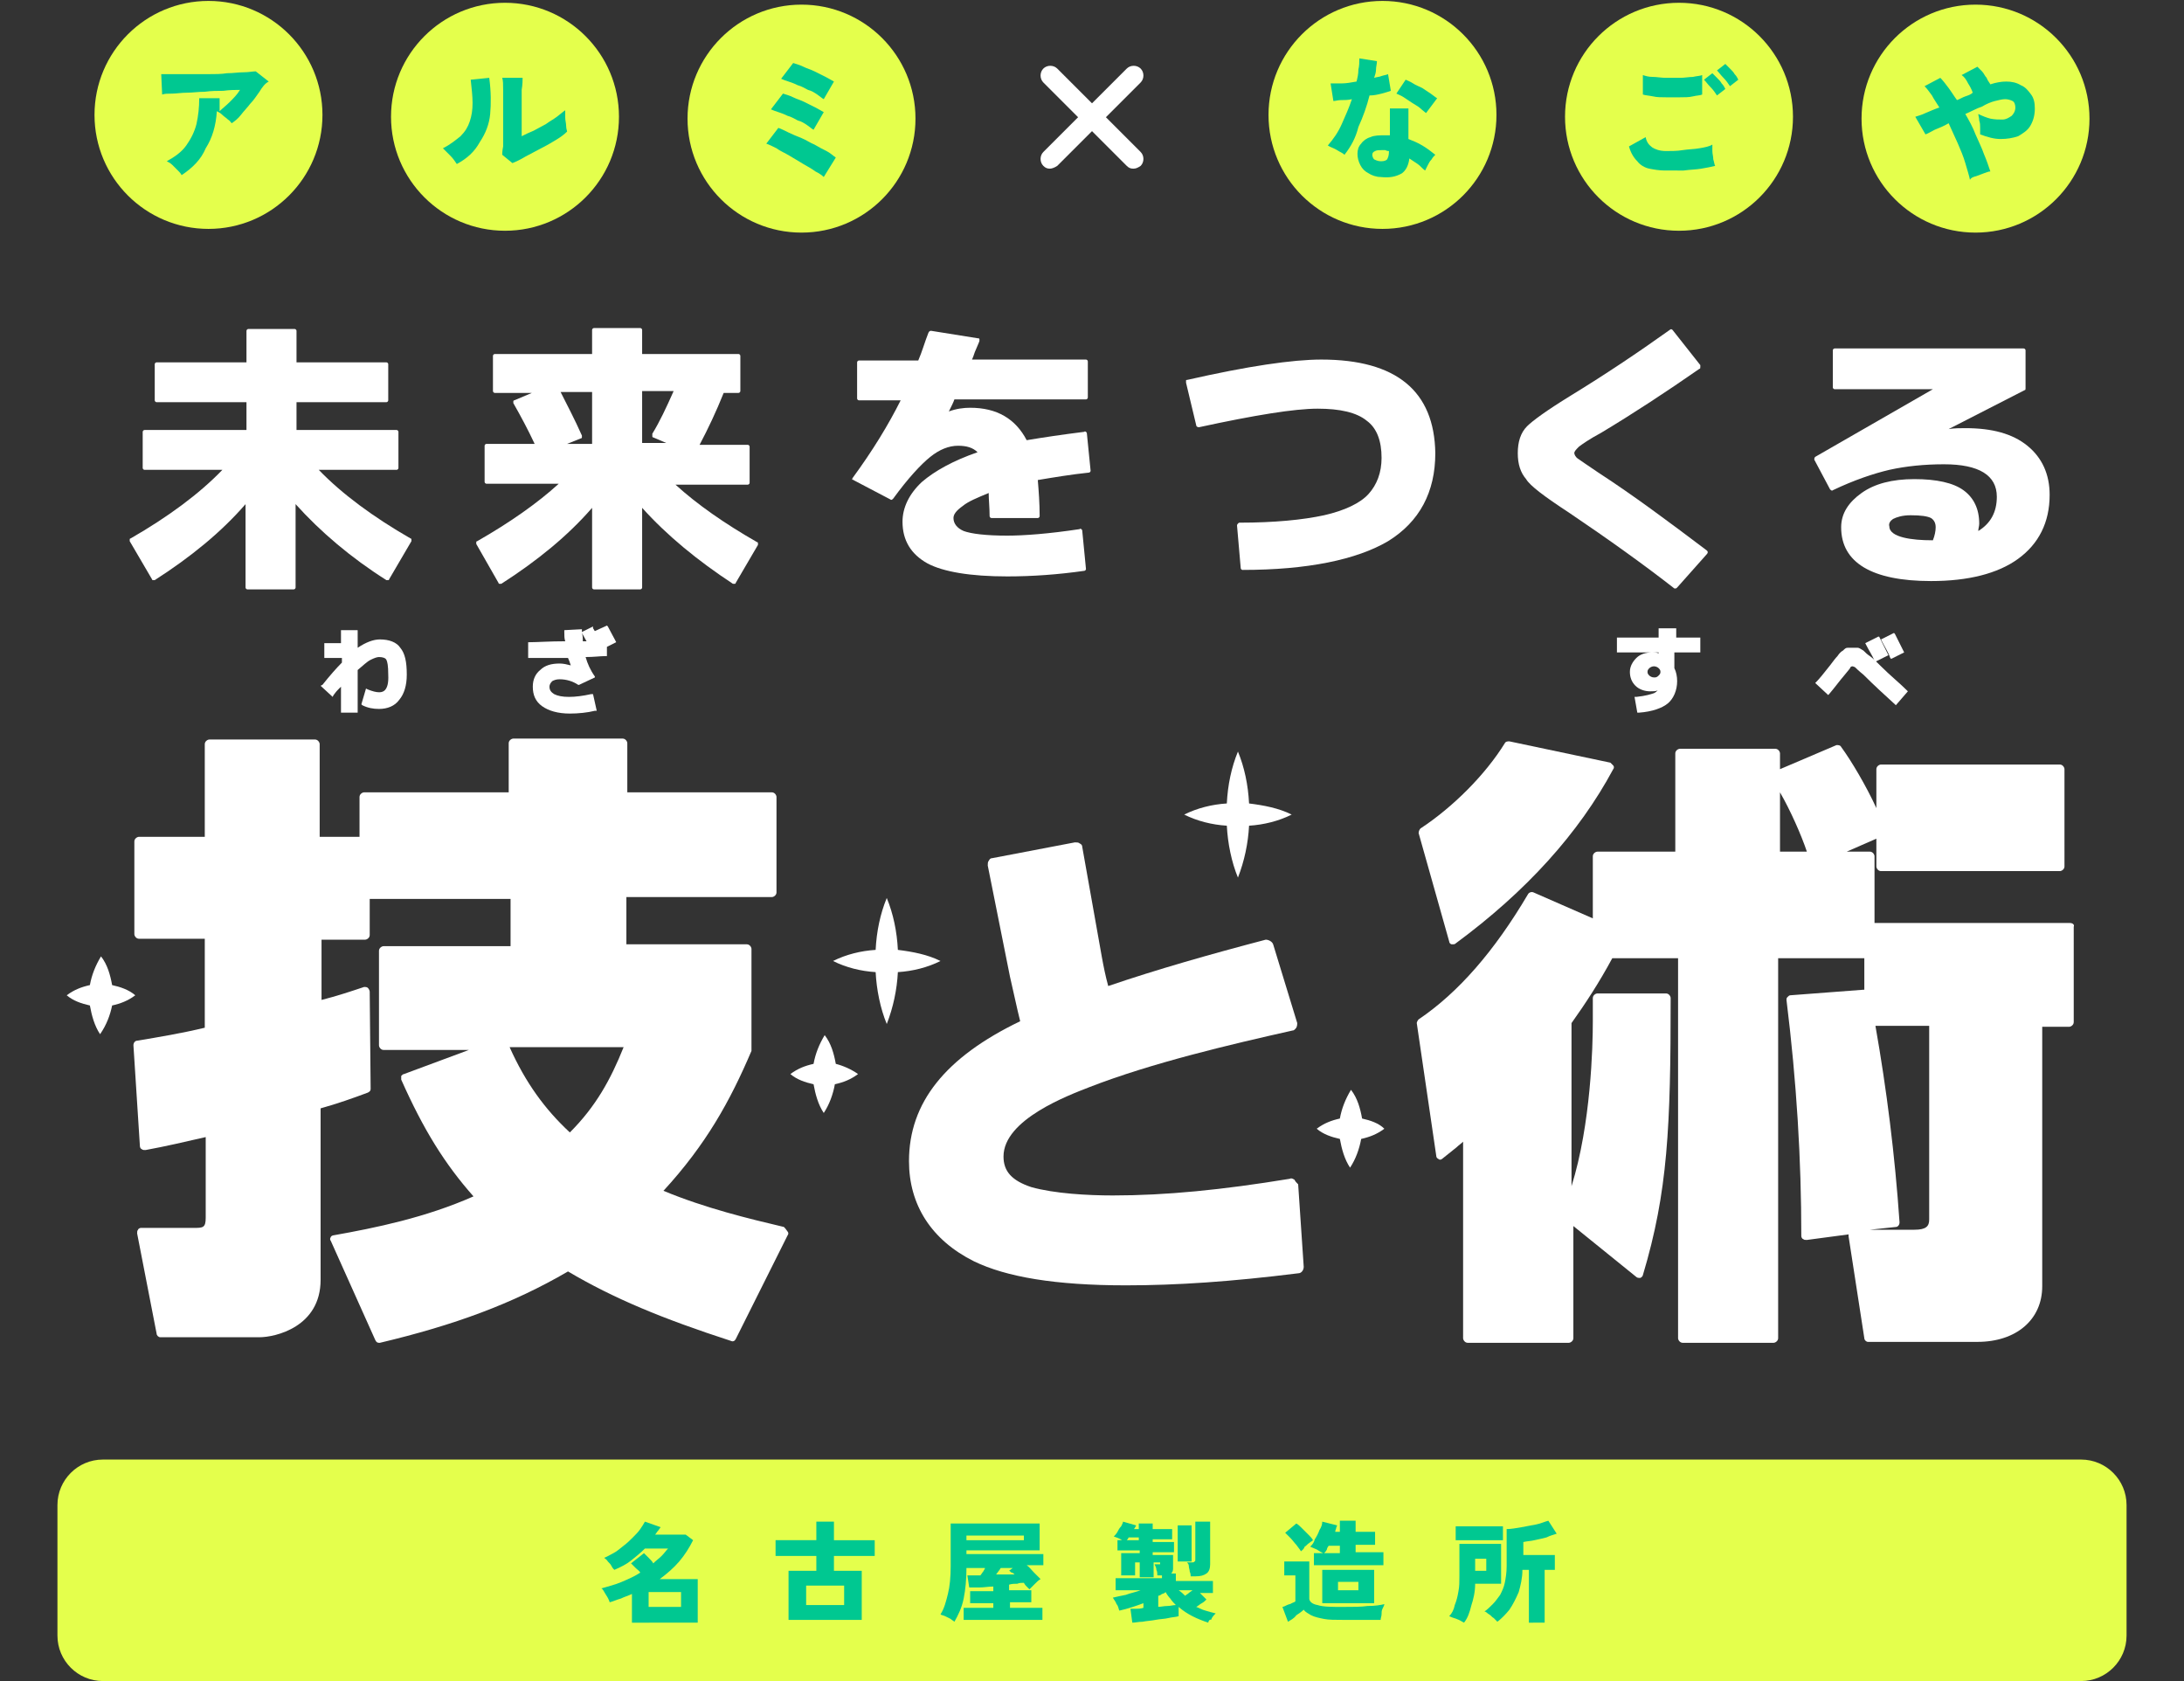 <?xml version="1.0" encoding="utf-8"?>
<!-- Generator: Adobe Illustrator 26.5.0, SVG Export Plug-In . SVG Version: 6.00 Build 0)  -->
<svg version="1.1" id="_レイヤー_2" xmlns="http://www.w3.org/2000/svg" xmlns:xlink="http://www.w3.org/1999/xlink" x="0px"
	 y="0px" viewBox="0 0 235.7 181.4" style="enable-background:new 0 0 235.7 181.4;" xml:space="preserve">
<rect x="0" y="0" width="235.7" height="181.4" fill="#333333" stroke="none"/>
<style type="text/css">
	.st0{fill:#E4FF4C;}
	.st1{fill:#00C891;}
	.st2{fill:#FFFFFF;}
</style>
<g>
	<g>
		<circle class="st0" cx="22.5" cy="12.4" r="12.3"/>
		<circle class="st0" cx="54.5" cy="12.6" r="12.3"/>
		<circle class="st0" cx="86.5" cy="12.8" r="12.3"/>
		<circle class="st0" cx="149.2" cy="12.4" r="12.3"/>
		<circle class="st0" cx="181.2" cy="12.6" r="12.3"/>
		<circle class="st0" cx="213.2" cy="12.8" r="12.3"/>
		<g>
			<path class="st1" d="M19.6,18.9c-0.1-0.2-0.2-0.3-0.4-0.5c-0.2-0.2-0.4-0.4-0.6-0.6c-0.2-0.2-0.4-0.3-0.6-0.4
				c0.9-0.5,1.6-1,2.1-1.7c0.5-0.7,0.9-1.5,1.1-2.3c0.2-0.9,0.3-1.8,0.3-2.8h2.2c0,0.3,0,0.5,0,0.7c0,0.2,0,0.5,0,0.7
				c0.3-0.3,0.7-0.6,1.1-1c0.4-0.4,0.8-0.8,1.1-1.3c-0.5,0-1.1,0-1.8,0.1c-0.6,0-1.3,0-2,0.1c-0.7,0-1.3,0.1-1.9,0.1
				c-0.6,0-1.2,0.1-1.6,0.1c-0.5,0-0.8,0-1.1,0.1l-0.1-2.2c0.3,0,0.8,0,1.3,0c0.5,0,1.1,0,1.8,0c0.7,0,1.3,0,2,0c0.7,0,1.4,0,2-0.1
				c0.7,0,1.2-0.1,1.8-0.1c0.5,0,1-0.1,1.3-0.1l1.4,1.1C28.6,9,28.3,9.4,28,9.9c-0.3,0.4-0.6,0.9-1,1.3c-0.3,0.4-0.7,0.8-1,1.2
				c-0.3,0.4-0.7,0.7-1,0.9c-0.1-0.1-0.2-0.3-0.4-0.4c-0.2-0.2-0.4-0.3-0.6-0.5c-0.2-0.2-0.4-0.3-0.6-0.4c-0.1,1.6-0.5,2.9-1.2,4
				C21.7,17.2,20.8,18.1,19.6,18.9z"/>
		</g>
		<g>
			<path class="st1" d="M49.3,17.7c-0.2-0.3-0.4-0.6-0.7-0.9c-0.3-0.3-0.6-0.6-0.8-0.8c0.8-0.4,1.4-0.9,1.9-1.3c0.5-0.5,0.8-1,1-1.6
				c0.2-0.6,0.3-1.2,0.3-2c0-0.7-0.1-1.6-0.2-2.5l2-0.2c0.2,1.5,0.2,2.8,0.1,3.9c-0.1,1.1-0.5,2.1-1.1,3
				C51.2,16.4,50.4,17.1,49.3,17.7z M55.3,17.6l-1.1-0.9c0-0.1,0-0.4,0.1-0.9c0-0.4,0-1,0-1.6c0-0.7,0-1.4,0-2.2c0-1,0-1.8,0-2.3
				c0-0.6,0-1-0.1-1.3h2.2c0,0.2,0,0.7-0.1,1.3c0,0.7,0,1.4,0,2.2v2.8c0.4-0.2,0.8-0.4,1.3-0.6c0.4-0.2,0.9-0.5,1.3-0.7
				c0.4-0.3,0.8-0.5,1.2-0.8s0.6-0.5,0.9-0.7c0,0.2,0,0.5,0,0.8c0,0.3,0.1,0.6,0.1,0.9c0,0.3,0.1,0.5,0.1,0.6
				c-0.3,0.3-0.7,0.6-1.2,0.9c-0.5,0.3-1,0.6-1.6,0.9c-0.6,0.3-1.1,0.6-1.7,0.9C56.2,17.2,55.8,17.4,55.3,17.6z"/>
		</g>
		<g>
			<path class="st1" d="M88.9,19.1c-0.2-0.2-0.5-0.4-0.9-0.6c-0.4-0.3-0.8-0.5-1.3-0.8s-1-0.6-1.5-0.9c-0.5-0.3-1-0.5-1.4-0.8
				c-0.4-0.2-0.8-0.4-1.1-0.5l1.3-1.7c0.3,0.1,0.7,0.3,1.1,0.5c0.4,0.2,0.9,0.4,1.4,0.6c0.5,0.2,0.9,0.5,1.4,0.7
				c0.5,0.3,0.9,0.5,1.3,0.7c0.4,0.2,0.7,0.5,1,0.7L88.9,19.1z M87.8,14c-0.2-0.1-0.4-0.3-0.7-0.5c-0.3-0.2-0.6-0.4-1-0.5
				c-0.4-0.2-0.7-0.4-1.1-0.5c-0.4-0.2-0.7-0.3-1-0.4c-0.3-0.1-0.6-0.2-0.8-0.3l1.3-1.7c0.3,0.1,0.7,0.2,1.1,0.4
				c0.4,0.2,0.8,0.3,1.2,0.5c0.4,0.2,0.8,0.4,1.2,0.6c0.4,0.2,0.7,0.4,0.9,0.5L87.8,14z M88.9,10.7c-0.2-0.1-0.4-0.3-0.7-0.5
				c-0.3-0.2-0.6-0.4-1-0.5c-0.4-0.2-0.7-0.4-1.1-0.5c-0.4-0.2-0.7-0.3-1-0.4c-0.3-0.1-0.6-0.2-0.8-0.3l1.3-1.7
				c0.3,0.1,0.7,0.2,1.1,0.4c0.4,0.2,0.8,0.3,1.2,0.5c0.4,0.2,0.8,0.4,1.2,0.6s0.7,0.4,0.9,0.5L88.9,10.7z"/>
		</g>
		<g>
			<path class="st1" d="M145.1,16.7c-0.2-0.2-0.5-0.3-0.8-0.5c-0.3-0.2-0.7-0.3-1-0.5c0.6-0.7,1.1-1.4,1.5-2.3
				c0.4-0.9,0.8-1.8,1.1-2.7c-0.4,0.1-0.8,0.1-1.2,0.1c-0.3,0-0.6,0.1-0.8,0.1l-0.3-1.9c0.3,0,0.7,0,1.2,0c0.5,0,1-0.1,1.6-0.2
				c0.1-0.4,0.2-0.8,0.2-1.3c0.1-0.4,0.1-0.8,0.1-1.2l1.9,0.3c0,0.3-0.1,0.6-0.1,0.9c0,0.3-0.1,0.6-0.2,0.9c0.3-0.1,0.6-0.1,0.8-0.2
				c0.3-0.1,0.5-0.1,0.7-0.2l0.3,1.8c-0.3,0.1-0.6,0.2-1,0.3c-0.4,0.1-0.8,0.2-1.3,0.2c-0.3,1.2-0.7,2.3-1.2,3.4
				C146.3,14.9,145.8,15.8,145.1,16.7z M149,19.1c-0.5,0-1-0.2-1.3-0.4c-0.4-0.2-0.7-0.5-0.9-0.9c-0.2-0.4-0.3-0.8-0.3-1.2
				c0-0.4,0.1-0.8,0.4-1.1c0.2-0.3,0.6-0.6,1-0.7c0.4-0.2,1-0.2,1.6-0.2c0.2,0,0.4,0,0.5,0v-2.9h2v3.3c0.5,0.2,1,0.4,1.5,0.7
				c0.5,0.3,0.9,0.6,1.4,1c-0.1,0.1-0.3,0.3-0.4,0.5c-0.2,0.2-0.3,0.4-0.4,0.6c-0.1,0.2-0.2,0.4-0.3,0.6c-0.3-0.2-0.5-0.5-0.8-0.7
				c-0.3-0.2-0.6-0.4-0.9-0.6c-0.1,0.8-0.4,1.3-0.8,1.6C150.6,19.1,149.9,19.2,149,19.1z M149.1,17.4c0.3,0,0.5-0.1,0.6-0.2
				c0.1-0.2,0.2-0.4,0.2-0.9v0c-0.1,0-0.2,0-0.4-0.1c-0.1,0-0.2,0-0.4,0c-0.3,0-0.5,0-0.7,0.1c-0.2,0.1-0.3,0.2-0.3,0.4
				c0,0.2,0.1,0.4,0.2,0.5C148.7,17.4,148.9,17.4,149.1,17.4z M153.9,12.2c-0.1-0.1-0.4-0.3-0.6-0.5s-0.6-0.4-0.9-0.6
				c-0.3-0.2-0.6-0.4-0.9-0.6c-0.3-0.2-0.6-0.3-0.8-0.4l1-1.5c0.2,0.1,0.5,0.2,0.8,0.4c0.3,0.2,0.6,0.3,1,0.5
				c0.3,0.2,0.6,0.4,0.9,0.6s0.5,0.4,0.7,0.5L153.9,12.2z"/>
		</g>
		<g>
			<path class="st1" d="M179.7,18.4c-0.6,0-1.2-0.1-1.7-0.2c-0.5-0.1-1-0.4-1.3-0.8c-0.4-0.4-0.7-0.9-0.9-1.6l1.8-1
				c0.1,0.5,0.3,0.8,0.7,1.1c0.3,0.2,0.8,0.4,1.5,0.4c0.6,0,1.2,0,1.8-0.1c0.6-0.1,1.3-0.1,1.8-0.2c0.6-0.1,1.1-0.2,1.4-0.4
				c0,0.2,0,0.4,0,0.7c0,0.3,0.1,0.6,0.1,0.9c0.1,0.3,0.1,0.5,0.2,0.7c-0.4,0.1-0.9,0.2-1.5,0.3c-0.6,0.1-1.2,0.1-1.9,0.2
				C181,18.4,180.4,18.4,179.7,18.4z M177.3,10.2V8.1c0.3,0.1,0.6,0.2,1.1,0.2c0.4,0,0.9,0.1,1.4,0.1c0.5,0,1,0,1.5,0
				c0.5,0,1-0.1,1.4-0.1c0.4-0.1,0.8-0.1,1-0.2v2.1c-0.2,0.1-0.6,0.1-1,0.2s-0.9,0.1-1.4,0.1c-0.5,0-1,0-1.5,0c-0.5,0-1,0-1.4-0.1
				C177.9,10.3,177.6,10.3,177.3,10.2z M185.3,10.3c-0.2-0.3-0.4-0.6-0.7-0.9c-0.3-0.3-0.5-0.6-0.7-0.8l0.9-0.7
				c0.1,0.1,0.3,0.3,0.5,0.5c0.2,0.2,0.4,0.4,0.5,0.6c0.2,0.2,0.3,0.4,0.4,0.6L185.3,10.3z M186.7,9.3c-0.2-0.3-0.4-0.6-0.7-0.9
				c-0.3-0.3-0.5-0.6-0.7-0.8l0.9-0.7c0.1,0.1,0.3,0.3,0.5,0.5c0.2,0.2,0.4,0.4,0.5,0.6c0.2,0.2,0.3,0.4,0.4,0.6L186.7,9.3z"/>
		</g>
		<g>
			<path class="st1" d="M212.6,19.4c-0.1-0.5-0.3-1.1-0.5-1.8c-0.2-0.7-0.5-1.4-0.8-2.1c-0.3-0.7-0.7-1.5-1-2.2
				c-0.5,0.3-1,0.5-1.5,0.7c-0.4,0.2-0.7,0.4-1,0.5l-1.1-1.9c0.3-0.1,0.7-0.2,1.1-0.4c0.5-0.2,0.9-0.4,1.5-0.6
				c-0.3-0.5-0.6-0.9-0.8-1.3c-0.3-0.4-0.5-0.7-0.8-1l1.7-0.9c0.3,0.3,0.6,0.7,0.9,1.1c0.3,0.4,0.6,0.9,0.9,1.3
				c0.3-0.1,0.6-0.3,0.9-0.4c0.3-0.1,0.6-0.2,0.8-0.4c-0.1-0.3-0.3-0.7-0.5-1c-0.2-0.4-0.4-0.7-0.7-0.9l1.7-0.9
				c0.1,0.1,0.3,0.3,0.5,0.5c0.2,0.2,0.3,0.5,0.5,0.7c0.1,0.3,0.3,0.5,0.4,0.7c0.6-0.2,1.2-0.3,1.7-0.3c0.6,0,1.1,0.1,1.6,0.4
				c0.5,0.2,0.8,0.6,1.1,1c0.3,0.4,0.4,0.9,0.4,1.5c0,0.8-0.2,1.4-0.5,1.9c-0.3,0.5-0.8,0.8-1.3,1.1c-0.6,0.2-1.2,0.3-1.9,0.3
				c-0.7,0-1.4-0.2-2.2-0.5c0-0.2,0-0.4,0-0.7c0-0.3,0-0.5-0.1-0.8c0-0.3-0.1-0.5-0.1-0.7c0.4,0.2,0.9,0.4,1.3,0.5
				c0.5,0.1,0.9,0.1,1.3,0.1c0.4,0,0.7-0.2,1-0.4c0.2-0.2,0.4-0.5,0.4-0.9c0-0.3-0.1-0.6-0.3-0.7s-0.5-0.2-0.8-0.2
				c-0.3,0-0.7,0.1-1.1,0.2s-0.9,0.3-1.4,0.6c-0.6,0.2-1.1,0.5-1.8,0.8c0.4,0.7,0.8,1.4,1.1,2.2c0.3,0.7,0.7,1.5,0.9,2.1
				c0.3,0.7,0.5,1.3,0.7,1.9c-0.2,0-0.4,0.1-0.7,0.2c-0.3,0.1-0.5,0.2-0.8,0.3C212.9,19.1,212.7,19.2,212.6,19.4z"/>
		</g>
		<g>
			<path class="st2" d="M122.3,18.2c-0.3,0-0.5-0.1-0.7-0.3l-9-9c-0.4-0.4-0.4-1.1,0-1.5c0.4-0.4,1.1-0.4,1.5,0l9,9
				c0.4,0.4,0.4,1.1,0,1.5C122.8,18.1,122.6,18.2,122.3,18.2z"/>
			<path class="st2" d="M113.3,18.2c-0.3,0-0.5-0.1-0.7-0.3c-0.4-0.4-0.4-1.1,0-1.5l9-9c0.4-0.4,1.1-0.4,1.5,0
				c0.4,0.4,0.4,1.1,0,1.5l-9,9C113.8,18.1,113.5,18.2,113.3,18.2z"/>
		</g>
	</g>
	<g>
		<path class="st0" d="M229.5,176.5c0,2.7-2.2,4.9-4.9,4.9H11.1c-2.7,0-4.9-2.2-4.9-4.9v-14.1c0-2.7,2.2-4.9,4.9-4.9h213.5
			c2.7,0,4.9,2.2,4.9,4.9V176.5z"/>
	</g>
	<g>
		<path class="st1" d="M68.2,175v-3c-0.4,0.2-0.8,0.3-1.2,0.5c-0.4,0.1-0.8,0.3-1.2,0.4c-0.1-0.3-0.2-0.5-0.4-0.8
			c-0.2-0.3-0.3-0.6-0.5-0.7c0.7-0.2,1.5-0.4,2.2-0.7s1.4-0.6,2-1c-0.1-0.2-0.3-0.3-0.5-0.5c-0.2-0.2-0.3-0.3-0.5-0.5l1.4-1.1
			c0.1,0.1,0.3,0.3,0.5,0.5c0.2,0.2,0.4,0.4,0.5,0.6c0.3-0.3,0.6-0.5,0.9-0.8c0.3-0.3,0.5-0.6,0.7-0.8h-2.5c-0.5,0.5-1,0.9-1.5,1.3
			c-0.5,0.4-1.1,0.7-1.8,1c-0.1-0.1-0.2-0.2-0.3-0.4c-0.1-0.2-0.2-0.3-0.4-0.5c-0.1-0.2-0.3-0.3-0.4-0.4c0.3-0.1,0.6-0.3,1-0.5
			c0.4-0.2,0.7-0.5,1.1-0.8c0.4-0.3,0.7-0.6,1-0.9c0.3-0.3,0.6-0.6,0.8-0.9c0.2-0.3,0.4-0.6,0.5-0.8l1.7,0.6
			c-0.1,0.1-0.2,0.3-0.3,0.4c-0.1,0.1-0.2,0.3-0.3,0.4H74l0.8,0.6c-0.4,0.8-0.9,1.6-1.5,2.3c-0.6,0.7-1.3,1.3-2.1,1.9h4.1v4.7H68.2z
			 M70,173.4h3.5v-1.6H70V173.4z"/>
		<path class="st1" d="M85.1,174.8v-5.3h3v-1.6h-4.4v-1.7h4.4v-2H90v2h4.4v1.7H90v1.6h3v5.3H85.1z M87,173.2h4.1v-2.1H87V173.2z"/>
		<path class="st1" d="M103,175c-0.1-0.1-0.3-0.2-0.4-0.3c-0.2-0.1-0.4-0.2-0.6-0.3c-0.2-0.1-0.4-0.1-0.5-0.2
			c0.4-0.6,0.6-1.4,0.8-2.2c0.2-0.8,0.3-1.8,0.3-3v-4.6h9.6v2.9h-7.9v0.4h8.3v1.2h-1.8c0.3,0.2,0.5,0.5,0.8,0.8
			c0.3,0.3,0.5,0.5,0.7,0.7c-0.2,0.1-0.4,0.3-0.6,0.5c-0.2,0.2-0.4,0.4-0.6,0.6c-0.1-0.1-0.2-0.2-0.3-0.3c-0.1-0.1-0.2-0.2-0.3-0.4
			c-0.2,0-0.5,0-0.7,0.1c-0.3,0-0.6,0-0.9,0.1v0.6h2.4v1.3H109v0.6h3.5v1.3H104v-1.3h3.2V173h-2.5v-1.3h2.5v-0.5
			c-0.5,0-1,0.1-1.5,0.1c-0.5,0-0.8,0-1.1,0l-0.2-1.3c0.2,0,0.3,0,0.6,0s0.5,0,0.8,0c0.1-0.1,0.2-0.3,0.3-0.4
			c0.1-0.2,0.2-0.3,0.2-0.4h-2v0c0,1.2-0.1,2.3-0.3,3.3C103.8,173.5,103.4,174.3,103,175z M104.3,166.2h6.2v-0.5h-6.2V166.2z
			 M107.5,169.9c0.3,0,0.7,0,1,0c0.3,0,0.7,0,1,0c-0.1-0.1-0.2-0.2-0.3-0.2s-0.2-0.2-0.3-0.2l0.4-0.3H108
			C107.9,169.4,107.7,169.6,107.5,169.9z"/>
		<path class="st1" d="M130.4,175.1c-1.2-0.4-2.3-0.9-3.2-1.7v1c-0.3,0.1-0.7,0.1-1.1,0.2c-0.4,0.1-0.9,0.1-1.4,0.2
			c-0.5,0.1-0.9,0.1-1.4,0.2c-0.4,0-0.8,0.1-1.1,0.1l-0.2-1.5c0.2,0,0.4,0,0.6,0c0.2,0,0.5,0,0.8-0.1V173c-0.8,0.3-1.7,0.6-2.6,0.8
			c-0.1-0.2-0.1-0.5-0.3-0.7c-0.1-0.3-0.3-0.5-0.4-0.7c0.4-0.1,0.9-0.2,1.4-0.3c0.5-0.2,1.1-0.3,1.6-0.5h-2.7v-1.3h5V170h-0.5
			c0-0.2,0-0.4-0.1-0.6c0-0.2-0.1-0.4-0.2-0.6h0.4c0.1,0,0.1,0,0.2,0c0,0,0-0.1,0-0.2h-0.7v1.6H123v-1.6h-0.5v1.4H121v-2.4h2v-0.3
			h-2.4v-1.1h0.5c-0.3-0.2-0.6-0.3-0.9-0.4c0.1-0.1,0.3-0.3,0.4-0.5c0.1-0.2,0.2-0.4,0.4-0.6c0.1-0.2,0.2-0.4,0.2-0.5l1.4,0.4
			c0,0.1,0,0.1-0.1,0.2c0,0.1-0.1,0.1-0.1,0.2h0.5v-0.6h1.5v0.6h2.1v1.1h-2.1v0.3h2.3v1.1h-2.3v0.3h2.2v1.5c0,0.2-0.1,0.4-0.2,0.5
			h0.5v0.8h4v1.3h-1.4l0.7,0.7c-0.1,0.1-0.3,0.3-0.5,0.4c-0.2,0.1-0.4,0.3-0.6,0.4c0.3,0.1,0.6,0.3,1,0.4c0.3,0.1,0.7,0.2,1.1,0.3
			c-0.2,0.2-0.4,0.4-0.5,0.7C130.6,174.7,130.4,174.9,130.4,175.1z M121.6,166.2h1.3v-0.3h-1.1c0,0.1-0.1,0.1-0.1,0.2
			C121.7,166.1,121.7,166.1,121.6,166.2z M124.9,173.4c0.4,0,0.7-0.1,1.1-0.1c0.3,0,0.6-0.1,0.9-0.1c-0.2-0.2-0.4-0.4-0.6-0.7
			c-0.2-0.2-0.4-0.5-0.5-0.7c-0.1,0.1-0.3,0.2-0.4,0.2c-0.1,0.1-0.3,0.2-0.4,0.2V173.4z M127.1,168.5v-3.9h1.5v3.9H127.1z
			 M127.9,172.2c0.1-0.1,0.3-0.2,0.4-0.3c0.1-0.1,0.3-0.2,0.4-0.3h-1.5C127.5,171.8,127.7,172,127.9,172.2z M128.5,170.1
			c0-0.1,0-0.3-0.1-0.5c0-0.2-0.1-0.4-0.1-0.6c0-0.2-0.1-0.3-0.2-0.4h0.5c0.1,0,0.3,0,0.3-0.1c0.1,0,0.1-0.1,0.1-0.3v-4h1.6v4.6
			c0,0.4-0.1,0.8-0.4,1c-0.3,0.2-0.6,0.3-1.2,0.3H128.5z"/>
		<path class="st1" d="M139,175l-0.6-1.6c0.1,0,0.3-0.1,0.5-0.2c0.2-0.1,0.4-0.1,0.5-0.2c0.2-0.1,0.3-0.1,0.4-0.2V170h-1.2v-1.5h2.7
			v4c0,0.3,0.3,0.6,0.9,0.7c0.6,0.2,1.5,0.2,2.7,0.2c1.1,0,2,0,2.7-0.1c0.8,0,1.4-0.1,1.8-0.2c0,0.1-0.1,0.3-0.2,0.5
			c-0.1,0.2-0.1,0.4-0.1,0.6c0,0.2-0.1,0.4-0.1,0.6H145c-0.9,0-1.6,0-2.1-0.1s-1-0.2-1.4-0.4c-0.3-0.2-0.6-0.3-0.8-0.6
			c-0.2,0.2-0.5,0.4-0.8,0.6C139.6,174.7,139.3,174.8,139,175z M140.4,167.4c-0.1-0.2-0.3-0.4-0.5-0.7c-0.2-0.2-0.4-0.5-0.6-0.7
			c-0.2-0.2-0.4-0.4-0.6-0.6l1.2-1c0.2,0.1,0.4,0.3,0.6,0.5c0.2,0.2,0.5,0.5,0.7,0.7c0.2,0.2,0.4,0.4,0.5,0.6
			c-0.1,0.1-0.3,0.2-0.4,0.3c-0.2,0.1-0.3,0.3-0.5,0.4C140.7,167.2,140.5,167.3,140.4,167.4z M141.8,169v-1.4h1
			c-0.2-0.1-0.4-0.2-0.7-0.4c-0.2-0.1-0.5-0.2-0.7-0.3c0.2-0.2,0.4-0.4,0.5-0.8c0.2-0.3,0.4-0.7,0.5-1c0.2-0.3,0.3-0.6,0.3-0.9
			l1.6,0.4c0,0.1-0.1,0.2-0.1,0.3c0,0.1-0.1,0.2-0.1,0.4h0.5v-1.2h1.7v1.2h2.1v1.4h-2.1v0.8h3v1.4H141.8z M142.7,173v-3.6h5.6v3.6
			H142.7z M142.9,167.6h1.7v-0.8h-1.2c-0.1,0.1-0.2,0.3-0.2,0.4C143.1,167.4,143,167.5,142.9,167.6z M144.4,171.6h2.2v-0.9h-2.2
			V171.6z"/>
		<path class="st1" d="M158,175.1c-0.2-0.1-0.5-0.3-0.8-0.4c-0.3-0.1-0.6-0.2-0.8-0.3c0.3-0.3,0.5-0.7,0.6-1.2
			c0.2-0.5,0.3-0.9,0.4-1.5c0.1-0.5,0.1-1,0.1-1.6v-3.5h4.5v4.3h-2.8c0,0.9-0.2,1.7-0.4,2.3C158.6,174,158.4,174.6,158,175.1z
			 M157.1,166.2v-1.5h5.1v1.5H157.1z M159.2,169.5h1.2v-1.3h-1.2V169.5z M161.6,175c-0.1-0.1-0.2-0.2-0.4-0.4
			c-0.2-0.1-0.3-0.3-0.5-0.4c-0.2-0.1-0.3-0.3-0.5-0.3c0.3-0.2,0.6-0.5,0.9-0.8c0.3-0.3,0.5-0.6,0.8-1c0.2-0.4,0.4-0.8,0.5-1.3
			c0.1-0.5,0.2-1.1,0.2-1.8v-4c0.5,0,1-0.1,1.6-0.2c0.5-0.1,1.1-0.2,1.6-0.3c0.5-0.1,0.9-0.3,1.3-0.4l0.9,1.4
			c-0.3,0.1-0.7,0.2-1.1,0.4c-0.4,0.1-0.8,0.2-1.3,0.3c-0.4,0.1-0.8,0.1-1.2,0.2v1.4h3.4v1.6h-1.1v5.7H165v-5.7h-0.7
			c0,0.9-0.2,1.7-0.4,2.4c-0.3,0.7-0.6,1.3-1,1.9C162.5,174.2,162,174.7,161.6,175z"/>
	</g>
	<g>
		<path class="st2" d="M153.1,89.9l3.3,11.7c0,0.1,0.1,0.3,0.3,0.3c0,0,0.1,0,0.1,0c0.1,0,0.2,0,0.3-0.1c7.6-5.6,13.3-11.9,17-18.8
			c0.1-0.1,0.1-0.3,0-0.4c-0.1-0.1-0.2-0.2-0.3-0.3L162.9,80c-0.2,0-0.4,0-0.5,0.2c-2.1,3.4-5.6,6.9-9.1,9.2
			C153.2,89.5,153.1,89.7,153.1,89.9z"/>
		<path class="st2" d="M223.4,99.6h-21.1v-7.2c0-0.2-0.2-0.5-0.5-0.5h-2.5l3.2-1.4v3c0,0.2,0.2,0.5,0.5,0.5h19.3
			c0.2,0,0.5-0.2,0.5-0.5V83c0-0.2-0.2-0.5-0.5-0.5H203c-0.2,0-0.5,0.2-0.5,0.5v4.2c-1.1-2.4-2.7-5.1-3.8-6.6
			c-0.1-0.2-0.3-0.2-0.5-0.2l-6.1,2.6v-1.7c0-0.2-0.2-0.5-0.5-0.5h-10.3c-0.2,0-0.5,0.2-0.5,0.5v10.6h-8.4c-0.2,0-0.5,0.2-0.5,0.5
			v6.7l-6.4-2.8c-0.2-0.1-0.5,0-0.6,0.2c-3.6,6.1-7.5,10.6-11.8,13.5c-0.1,0.1-0.2,0.3-0.2,0.4l2.1,14.3c0,0.2,0.1,0.3,0.3,0.4
			c0.1,0.1,0.3,0,0.4-0.1c0.5-0.4,1-0.8,1.5-1.2c0.2-0.2,0.5-0.4,0.7-0.6v21.2c0,0.2,0.2,0.5,0.5,0.5h10.9c0.2,0,0.5-0.2,0.5-0.5
			v-12.1l6.8,5.5c0.1,0.1,0.3,0.1,0.4,0.1c0.1,0,0.3-0.2,0.3-0.3c2.7-9,3-16,3-29.9c0-0.2-0.2-0.5-0.5-0.5h-7.4
			c-0.2,0-0.5,0.2-0.5,0.5c0,0.4,0,0.9,0,1.3c0,0.4,0,0.8,0,1.2c0,2.7-0.2,11.1-2.3,17.8v-17.6c1.5-2.1,3-4.4,4.4-7h7.1v41
			c0,0.2,0.2,0.5,0.5,0.5h9.8c0.2,0,0.5-0.2,0.5-0.5v-41h9.3v3.4c0,0-0.1,0-0.1,0l-7.9,0.6c-0.1,0-0.2,0.1-0.3,0.2
			c-0.1,0.1-0.1,0.2-0.1,0.3c1.1,8.9,1.6,17.2,1.6,25.5c0,0.1,0.1,0.3,0.2,0.3c0.1,0.1,0.2,0.1,0.4,0.1l4.5-0.6c0,0.1,0,0.1,0,0.2
			l1.7,11c0,0.2,0.2,0.4,0.4,0.4h11.8c4.2,0,7-2.4,7-6v-28h2.9c0.2,0,0.5-0.2,0.5-0.5V100C223.9,99.8,223.7,99.6,223.4,99.6z
			 M192.1,91.9v-6.4c1.1,1.9,2.3,4.6,2.9,6.4H192.1z M204.6,132.4c0.2,0,0.4-0.2,0.4-0.5c-0.5-7.3-1.4-14.4-2.6-21.2h5.8v20.9
			c0,0.7-0.3,1.1-1.6,1.1h-4.8L204.6,132.4z"/>
		<path class="st2" d="M84.6,132.4c-3.8-0.9-8.4-2-13-3.9c4.6-5,7.2-9.7,9.5-15.1c0-0.1,0-0.1,0-0.2v-10.8c0-0.2-0.2-0.5-0.5-0.5
			h-13v-5.1h15.7c0.2,0,0.5-0.2,0.5-0.5V86c0-0.2-0.2-0.5-0.5-0.5H67.7v-5.3c0-0.2-0.2-0.5-0.5-0.5H55.4c-0.2,0-0.5,0.2-0.5,0.5v5.3
			H39.3c-0.2,0-0.5,0.2-0.5,0.5v4.3h-4.3v-10c0-0.2-0.2-0.5-0.5-0.5H22.6c-0.2,0-0.5,0.2-0.5,0.5v10H15c-0.2,0-0.5,0.2-0.5,0.5v10
			c0,0.2,0.2,0.5,0.5,0.5h7.1v9.6c-2.5,0.6-4.9,1-7.3,1.4c-0.2,0-0.4,0.2-0.4,0.5l0.7,10.9c0,0.1,0.1,0.3,0.2,0.3
			c0.1,0.1,0.2,0.1,0.4,0.1c2.2-0.4,4.3-0.9,6.5-1.4v8.7c0,1.1-0.3,1.1-1.3,1.1h-5.7c-0.1,0-0.3,0.1-0.3,0.2
			c-0.1,0.1-0.1,0.2-0.1,0.4l2.1,10.8c0,0.2,0.2,0.4,0.4,0.4h10.7c1.7,0,6.6-1.1,6.6-6.2v-18.5c1.8-0.5,3.5-1.1,5.1-1.7
			c0.2-0.1,0.3-0.2,0.3-0.4l-0.1-10.5c0-0.1-0.1-0.3-0.2-0.4c-0.1-0.1-0.3-0.1-0.4-0.1c-1.5,0.5-3,1-4.6,1.4v-6.5h4.7
			c0.2,0,0.5-0.2,0.5-0.5v-3.9h15.2v5.1H41.4c-0.2,0-0.5,0.2-0.5,0.5v10.2c0,0.2,0.2,0.5,0.5,0.5h9.2l-7,2.6c-0.1,0-0.2,0.1-0.3,0.2
			c0,0.1,0,0.2,0,0.4c2.4,5.4,4.7,9.1,7.8,12.6c-5.2,2.3-10.6,3.4-15.1,4.2c-0.1,0-0.3,0.1-0.3,0.2c-0.1,0.1-0.1,0.3,0,0.4l4.8,10.7
			c0.1,0.2,0.2,0.3,0.4,0.3c0,0,0.1,0,0.1,0c8-1.9,14.3-4.2,20.3-7.7c4.9,2.9,10.2,5.1,17.6,7.5c0.2,0.1,0.4,0,0.5-0.2l5.6-11.2
			c0.1-0.1,0.1-0.3,0-0.4C84.8,132.6,84.7,132.5,84.6,132.4z M67.3,113c-1.4,3.5-3,6.4-5.8,9.2c-2.7-2.5-4.8-5.4-6.5-9.2H67.3z"/>
		<path class="st2" d="M16.4,62.5c0,0.1,0.1,0.1,0.1,0.1c0.1,0,0.1,0,0.2,0c3.9-2.5,7.2-5.2,9.8-8.2v9c0,0.1,0.1,0.2,0.2,0.2h5
			c0.1,0,0.2-0.1,0.2-0.2v-9c2.7,3,6,5.8,9.8,8.2c0.1,0,0.1,0,0.2,0c0.1,0,0.1-0.1,0.1-0.1l2.4-4.1c0-0.1,0-0.1,0-0.2
			c0-0.1-0.1-0.1-0.1-0.1c-4-2.3-7.4-4.8-9.9-7.4h8.4c0.1,0,0.2-0.1,0.2-0.2v-3.9c0-0.1-0.1-0.2-0.2-0.2H32v-3h9.7
			c0.1,0,0.2-0.1,0.2-0.2v-3.9c0-0.1-0.1-0.2-0.2-0.2H32v-3.4c0-0.1-0.1-0.2-0.2-0.2h-5c-0.1,0-0.2,0.1-0.2,0.2v3.4h-9.7
			c-0.1,0-0.2,0.1-0.2,0.2v3.9c0,0.1,0.1,0.2,0.2,0.2h9.7v3H15.6c-0.1,0-0.2,0.1-0.2,0.2v3.9c0,0.1,0.1,0.2,0.2,0.2H24
			c-2.5,2.6-5.9,5.1-9.9,7.4c-0.1,0-0.1,0.1-0.1,0.1c0,0.1,0,0.1,0,0.2L16.4,62.5z"/>
		<path class="st2" d="M53.8,62.9c0,0.1,0.1,0.1,0.1,0.1c0.1,0,0.1,0,0.2,0c3.9-2.5,7.2-5.2,9.8-8.2v8.6c0,0.1,0.1,0.2,0.2,0.2h5
			c0.1,0,0.2-0.1,0.2-0.2v-8.6c2.7,3,6,5.7,9.8,8.2c0.1,0,0.1,0,0.2,0c0.1,0,0.1-0.1,0.1-0.1l2.4-4.1c0-0.1,0-0.1,0-0.2
			s-0.1-0.1-0.1-0.1c-3.5-2-6.5-4.1-8.8-6.2h7.8c0.1,0,0.2-0.1,0.2-0.2v-3.9c0-0.1-0.1-0.2-0.2-0.2h-5.2c0.9-1.7,1.8-3.6,2.6-5.6
			h1.6c0.1,0,0.2-0.1,0.2-0.2v-3.8c0-0.1-0.1-0.2-0.2-0.2H69.3v-2.6c0-0.1-0.1-0.2-0.2-0.2h-5c-0.1,0-0.2,0.1-0.2,0.2v2.6H53.4
			c-0.1,0-0.2,0.1-0.2,0.2v3.8c0,0.1,0.1,0.2,0.2,0.2h4l-1.9,0.8c-0.1,0-0.1,0.1-0.1,0.1c0,0.1,0,0.1,0,0.2c0.8,1.4,1.6,2.9,2.3,4.4
			h-5.2c-0.1,0-0.2,0.1-0.2,0.2V52c0,0.1,0.1,0.2,0.2,0.2h7.8c-2.3,2.1-5.3,4.2-8.8,6.2c-0.1,0-0.1,0.1-0.1,0.1c0,0.1,0,0.1,0,0.2
			L53.8,62.9z M62.7,47.3c0.1,0,0.1-0.1,0.1-0.1c0-0.1,0-0.1,0-0.2c-0.8-1.8-1.6-3.3-2.3-4.7h3.4v5.6h-2.7L62.7,47.3z M70.4,47.1
			c0,0.1,0.1,0.1,0.1,0.1l1.4,0.6h-2.6v-5.6h3.4c-0.8,1.8-1.5,3.3-2.3,4.6C70.4,47,70.4,47.1,70.4,47.1z"/>
		<path class="st2" d="M92.1,51.8l4,2.1c0.1,0.1,0.2,0,0.3-0.1c1.6-2.2,3-3.7,4-4.5c1-0.8,2-1.2,3-1.2c0.9,0,1.6,0.2,2.1,0.7
			c-2.6,0.9-4.6,2-6,3.2c-1.4,1.3-2.1,2.8-2.1,4.3c0,2,0.9,3.5,2.7,4.5c1.7,0.9,4.6,1.4,8.6,1.4c2.7,0,5.5-0.2,8.3-0.6
			c0.1,0,0.2-0.1,0.2-0.2l-0.4-4.1c0-0.1,0-0.1-0.1-0.2c0,0-0.1-0.1-0.2,0c-3.3,0.5-6,0.7-7.8,0.7c-2.3,0-3.9-0.2-4.7-0.5
			c-0.7-0.3-1.1-0.8-1.1-1.4c0-0.4,0.3-0.8,1-1.3c0.6-0.5,1.6-0.9,2.8-1.4c0,0.7,0.1,1.6,0.1,2.5c0,0.1,0.1,0.2,0.2,0.2h5
			c0.1,0,0.2-0.1,0.2-0.2c0-1.4-0.1-2.7-0.2-3.9c1.8-0.3,3.6-0.6,5.5-0.8c0.1,0,0.2-0.1,0.2-0.2l-0.4-4c0-0.1,0-0.1-0.1-0.2
			c0,0-0.1-0.1-0.2,0c-2.4,0.3-4.4,0.6-6.2,0.9c-1.2-2.3-3.2-3.5-6.1-3.5c-0.7,0-1.5,0.1-2.3,0.4c0.3-0.6,0.5-1,0.6-1.3h14.2
			c0.1,0,0.2-0.1,0.2-0.2v-3.9c0-0.1-0.1-0.2-0.2-0.2h-12.3c0.1-0.2,0.2-0.5,0.3-0.8c0.2-0.5,0.4-0.9,0.5-1.2c0-0.1,0-0.1,0-0.2
			c0-0.1-0.1-0.1-0.2-0.1l-5-0.8c-0.1,0-0.2,0-0.3,0.2c-0.4,1-0.7,2.1-1.1,3h-6.4c-0.1,0-0.2,0.1-0.2,0.2v3.9c0,0.1,0.1,0.2,0.2,0.2
			h4.5c-1.3,2.6-3,5.4-5.2,8.4c0,0.1-0.1,0.1,0,0.2C92,51.7,92,51.7,92.1,51.8z"/>
		<path class="st2" d="M142.6,38.8c-3.1,0-7.9,0.7-14.5,2.2c-0.1,0-0.1,0-0.1,0.1c0,0.1,0,0.1,0,0.2l1.1,4.6c0,0.1,0.1,0.2,0.3,0.2
			c6-1.3,10.3-2,12.8-2c2.4,0,4.2,0.4,5.3,1.3c1.1,0.8,1.6,2.2,1.6,4c0,1.6-0.5,2.9-1.4,3.9c-0.9,1-2.6,1.8-4.8,2.3
			c-2.3,0.5-5.4,0.8-9.1,0.8c-0.1,0-0.1,0-0.2,0.1c0,0-0.1,0.1-0.1,0.2l0.4,4.6c0,0.1,0.1,0.2,0.2,0.2c7,0,12.3-1.1,15.7-3.1
			c3.4-2.1,5.1-5.3,5.1-9.5C154.8,42.2,150.7,38.8,142.6,38.8z"/>
		<path class="st2" d="M169.3,55.3c4.3,2.9,8.2,5.7,11.4,8.2c0,0,0.1,0,0.1,0c0.1,0,0.1,0,0.2-0.1l3.2-3.6c0,0,0.1-0.1,0.1-0.2
			c0-0.1,0-0.1-0.1-0.2c-4.1-3.1-8-6-11.7-8.4c-1.2-0.8-1.9-1.3-2.2-1.5c-0.3-0.2-0.4-0.5-0.4-0.6c0-0.2,0.2-0.4,0.5-0.7
			c0.4-0.3,1.1-0.8,2.4-1.5c3.5-2.1,7-4.4,10.6-6.9c0.1,0,0.1-0.1,0.1-0.2s0-0.1,0-0.2l-3-3.8c-0.1-0.1-0.2-0.1-0.3,0
			c-3.5,2.5-7.1,4.9-10.7,7.1c-2.6,1.6-4.1,2.7-4.7,3.3c-0.7,0.7-1,1.7-1,2.9c0,1.2,0.3,2.1,0.9,2.8
			C165.1,52.4,166.7,53.6,169.3,55.3z"/>
		<path class="st2" d="M197.5,52.8c0.1,0.1,0.2,0.2,0.3,0.1c2.3-1.1,4.4-1.8,6.1-2.2c1.8-0.4,3.8-0.6,5.9-0.6c3.8,0,5.7,1.2,5.7,3.5
			c0,1.7-0.7,2.9-2,3.7c0-0.3,0.1-0.5,0.1-0.8c0-1.6-0.6-2.8-1.7-3.6c-1.1-0.8-2.9-1.2-5.3-1.2c-2.4,0-4.3,0.5-5.7,1.5
			c-1.4,1-2.2,2.2-2.2,3.7c0,3.8,3.3,5.8,9.7,5.8c4,0,7.2-0.8,9.4-2.4c2.2-1.6,3.4-3.9,3.4-6.9c0-2.2-0.8-4-2.4-5.3
			c-1.6-1.3-3.8-1.9-6.7-1.9c-0.6,0-1.2,0-1.8,0.1l8.2-4.2c0.1,0,0.1-0.1,0.1-0.2l0-4.1c0-0.1-0.1-0.2-0.2-0.2H198
			c-0.1,0-0.2,0.1-0.2,0.2v4c0,0.1,0.1,0.2,0.2,0.2h10.6l-12.7,7.3c-0.1,0.1-0.1,0.2-0.1,0.3L197.5,52.8z M204.3,56
			c0.4-0.2,1-0.4,1.9-0.4c1.1,0,1.8,0.1,2.2,0.3c0.3,0.2,0.5,0.5,0.5,1c0,0.4-0.1,0.9-0.3,1.4c0,0,0,0,0,0c-0.1,0-0.1,0-0.1,0
			c-2.1,0-4.6-0.3-4.6-1.5C203.8,56.5,204,56.2,204.3,56z"/>
		<path class="st2" d="M40.9,74.7c-0.3,0-0.7-0.1-1.2-0.3l-0.2-0.1L39,76l0.1,0.1c0.6,0.3,1.2,0.4,1.8,0.4c0.9,0,1.7-0.3,2.2-1
			c0.5-0.6,0.8-1.5,0.8-2.7c0-1.4-0.2-2.3-0.7-2.9C42.8,69.3,42,69,41,69c-0.7,0-1.5,0.3-2.4,0.9V68h-1.8v1.4H35V71h1.9v0.5
			c-0.6,0.6-1.3,1.4-2.1,2.4L34.6,74l1.3,1.2L36,75c0.1-0.1,0.2-0.3,0.5-0.6c0.1-0.1,0.2-0.2,0.3-0.3v2.8h1.8v-4.6
			c0.6-0.5,1-0.9,1.4-1.1c0.4-0.2,0.7-0.3,0.9-0.3c0.4,0,0.7,0.1,0.8,0.3c0.1,0.2,0.2,0.6,0.2,1.6C42,74.7,41.2,74.7,40.9,74.7z"/>
		<path class="st2" d="M66.4,69.1c-0.2-0.4-0.5-0.9-0.8-1.5l-0.1-0.1l-1.3,0.6c-0.1-0.1-0.1-0.2-0.2-0.3L64,67.6l-1.2,0.6
			c0,0,0-0.1,0-0.1l0-0.2l-1.9,0.1l0,0.2c0,0.4,0,0.7,0.1,1c-1.7,0-3,0.1-3.8,0.1H57V71h0.2c1.6,0,2.9,0,4.1,0
			c0.1,0.2,0.2,0.5,0.3,0.8c-0.4-0.1-0.8-0.2-1.2-0.2c-0.9,0-1.6,0.2-2.1,0.7c-0.5,0.4-0.8,1-0.8,1.8c0,0.9,0.3,1.6,1,2.1
			c0.7,0.5,1.7,0.8,3,0.8c0.9,0,1.9-0.1,2.7-0.3l0.2,0L64,74.9l-0.2,0c-0.9,0.2-1.7,0.3-2.4,0.3c-0.7,0-1.2-0.1-1.6-0.3
			c-0.3-0.2-0.5-0.4-0.5-0.8c0-0.2,0.1-0.4,0.3-0.6c0.2-0.1,0.4-0.2,0.8-0.2c0.7,0,1.4,0.2,2,0.6l0.1,0l1.7-0.8L64.2,73
			c-0.5-0.7-0.8-1.4-1-2.1c0.9,0,1.6-0.1,2.1-0.1l0.2,0l0-1l1-0.5L66.4,69.1z M64.8,69.1C64.8,69.1,64.8,69.1,64.8,69.1
			c-0.1-0.2-0.2-0.4-0.4-0.7C64.5,68.6,64.6,68.9,64.8,69.1z M63.3,69.2c0,0-0.1,0-0.1,0c-0.1,0-0.2,0-0.3,0c0-0.3,0-0.6-0.1-0.9
			L63.3,69.2z"/>
		<path class="st2" d="M183.5,70.4v-1.6h-2.6v-1H179v1h-4.5v1.6h4.5v0.1c-0.2-0.1-0.5-0.1-0.7-0.1c-0.7,0-1.3,0.2-1.7,0.6
			c-0.4,0.4-0.7,0.9-0.7,1.5c0,0.6,0.2,1.1,0.6,1.5c0.4,0.4,1,0.6,1.6,0.6c0.3,0,0.6,0,0.8-0.1c-0.1,0.1-0.2,0.2-0.4,0.3
			c-0.3,0.1-0.9,0.3-1.9,0.4l-0.2,0l0.3,1.7l0.2,0c1.4-0.1,2.5-0.5,3.1-1c0.6-0.5,1-1.4,1-2.4c0-0.5-0.1-1-0.3-1.4v-1.7H183.5z
			 M178.5,73.1c-0.2,0-0.4-0.1-0.5-0.2c-0.1-0.1-0.2-0.2-0.2-0.4c0-0.2,0.1-0.3,0.2-0.4c0.1-0.1,0.3-0.2,0.5-0.2
			c0.2,0,0.4,0.1,0.5,0.2c0.1,0.1,0.2,0.2,0.2,0.4c0,0.2-0.1,0.3-0.2,0.4C178.8,73.1,178.7,73.1,178.5,73.1z"/>
		<path class="st2" d="M204.1,71.1l1.4-0.7l-0.1-0.2c-0.2-0.4-0.5-1-0.9-1.8l-0.1-0.1l-1.4,0.7l0.1,0.2c0.3,0.6,0.7,1.2,0.9,1.8
			L204.1,71.1z"/>
		<path class="st2" d="M202.7,68.7l-1.4,0.7l0.1,0.2c0.3,0.6,0.7,1.2,0.9,1.7l0.1,0.1l1.4-0.7l-0.1-0.2c-0.3-0.6-0.6-1.2-0.9-1.8
			L202.7,68.7z"/>
		<path class="st2" d="M200.5,69.9c-0.1,0-0.3,0-0.5,0c-0.3,0-0.5,0-0.6,0c-0.2,0-0.3,0.1-0.5,0.3c-0.2,0.1-0.4,0.3-0.6,0.6
			c-0.2,0.2-0.5,0.6-0.8,1c-0.7,0.9-1.2,1.5-1.5,1.8l-0.1,0.1l1.4,1.3l0.1-0.1c0.6-0.7,1.1-1.4,1.7-2.1c0.4-0.5,0.6-0.7,0.6-0.8
			c0.1-0.1,0.2-0.1,0.2-0.1c0,0,0.1,0,0.3,0.1c0.1,0.1,0.4,0.4,0.9,0.8c1.1,1.1,2.3,2.2,3.4,3.2l0.1,0.1l1.3-1.5l-0.1-0.1
			c-0.8-0.8-1.8-1.6-2.8-2.6c-0.5-0.5-0.9-0.9-1.2-1.1c-0.3-0.2-0.5-0.4-0.7-0.6C200.8,70,200.6,69.9,200.5,69.9z"/>
		<path class="st2" d="M12.1,108.5c0.9-0.2,1.7-0.5,2.5-1.1c-0.7-0.6-1.6-0.9-2.5-1.1c-0.2-1.1-0.5-2.2-1.2-3.1c-0.6,1-1,2-1.2,3.1
			c-0.9,0.2-1.7,0.5-2.5,1.1c0.7,0.6,1.6,0.9,2.5,1.1c0.2,1.1,0.5,2.2,1.1,3.1C11.5,110.6,11.9,109.5,12.1,108.5z"/>
		<path class="st2" d="M139.7,127.3c-0.2-0.1-0.3-0.2-0.5-0.1c-7.3,1.2-13.4,1.8-19.1,1.8c-2.7,0-6.3-0.2-8.8-0.9
			c-2.1-0.7-3-1.7-3-3.3c0-4,7-6.6,9.3-7.5c6.7-2.6,15.2-4.6,21.9-6.1c0.2,0,0.3-0.2,0.4-0.3c0.1-0.2,0.1-0.4,0.1-0.5l-2.6-8.5
			c-0.1-0.3-0.5-0.5-0.8-0.5c-6.1,1.6-11.7,3.2-17,5c-0.3-1.1-0.5-2.1-0.7-3.2l-2.1-11.8c0-0.2-0.1-0.3-0.3-0.4
			c-0.1-0.1-0.3-0.1-0.5-0.1l-8.9,1.7c-0.2,0-0.3,0.1-0.4,0.3c-0.1,0.1-0.1,0.3-0.1,0.5l2.4,12c0.4,1.7,0.7,3.2,1.1,4.8
			c-8.1,3.9-12,8.8-12,15.1c0,4.7,2.4,8.5,7,10.8c3.5,1.7,8.8,2.6,16.4,2.6c5.5,0,11.4-0.4,18.6-1.3c0.4,0,0.6-0.4,0.6-0.7l-0.6-8.9
			C139.9,127.6,139.8,127.5,139.7,127.3z"/>
		<path class="st2" d="M96.9,104.9c1.6-0.1,3.2-0.5,4.6-1.2c-1.4-0.7-3-1-4.6-1.2c-0.1-2-0.5-3.9-1.2-5.6c-0.7,1.7-1.1,3.6-1.2,5.6
			c-1.6,0.1-3.2,0.5-4.6,1.2c1.4,0.7,3,1.1,4.6,1.2c0.1,1.9,0.5,3.9,1.2,5.6C96.4,108.7,96.8,106.8,96.9,104.9z"/>
		<path class="st2" d="M147,120.7c-0.2-1.1-0.5-2.2-1.2-3.1c-0.6,1-1,2-1.2,3.1c-0.9,0.2-1.7,0.5-2.5,1.1c0.7,0.6,1.6,0.9,2.5,1.1
			c0.2,1.1,0.5,2.2,1.1,3.1c0.6-0.9,1-2,1.2-3.1c0.9-0.2,1.7-0.5,2.5-1.1C148.8,121.2,147.9,120.9,147,120.7z"/>
		<path class="st2" d="M90.2,114.8c-0.2-1.1-0.5-2.2-1.2-3.1c-0.6,1-1,2-1.2,3.1c-0.9,0.2-1.7,0.5-2.5,1.1c0.7,0.6,1.6,0.9,2.5,1.1
			c0.2,1.1,0.5,2.2,1.1,3.1c0.6-0.9,1-2,1.2-3.1c0.9-0.2,1.7-0.5,2.5-1.1C91.9,115.4,91,115,90.2,114.8z"/>
		<path class="st2" d="M134.8,89.1c1.6-0.1,3.2-0.5,4.6-1.2c-1.4-0.7-3-1-4.6-1.2c-0.1-2-0.5-3.9-1.2-5.6c-0.7,1.7-1.1,3.6-1.2,5.6
			c-1.6,0.1-3.2,0.5-4.6,1.2c1.4,0.7,3,1.1,4.6,1.2c0.1,1.9,0.5,3.9,1.2,5.6C134.3,92.9,134.7,91,134.8,89.1z"/>
	</g>
</g>
</svg>
